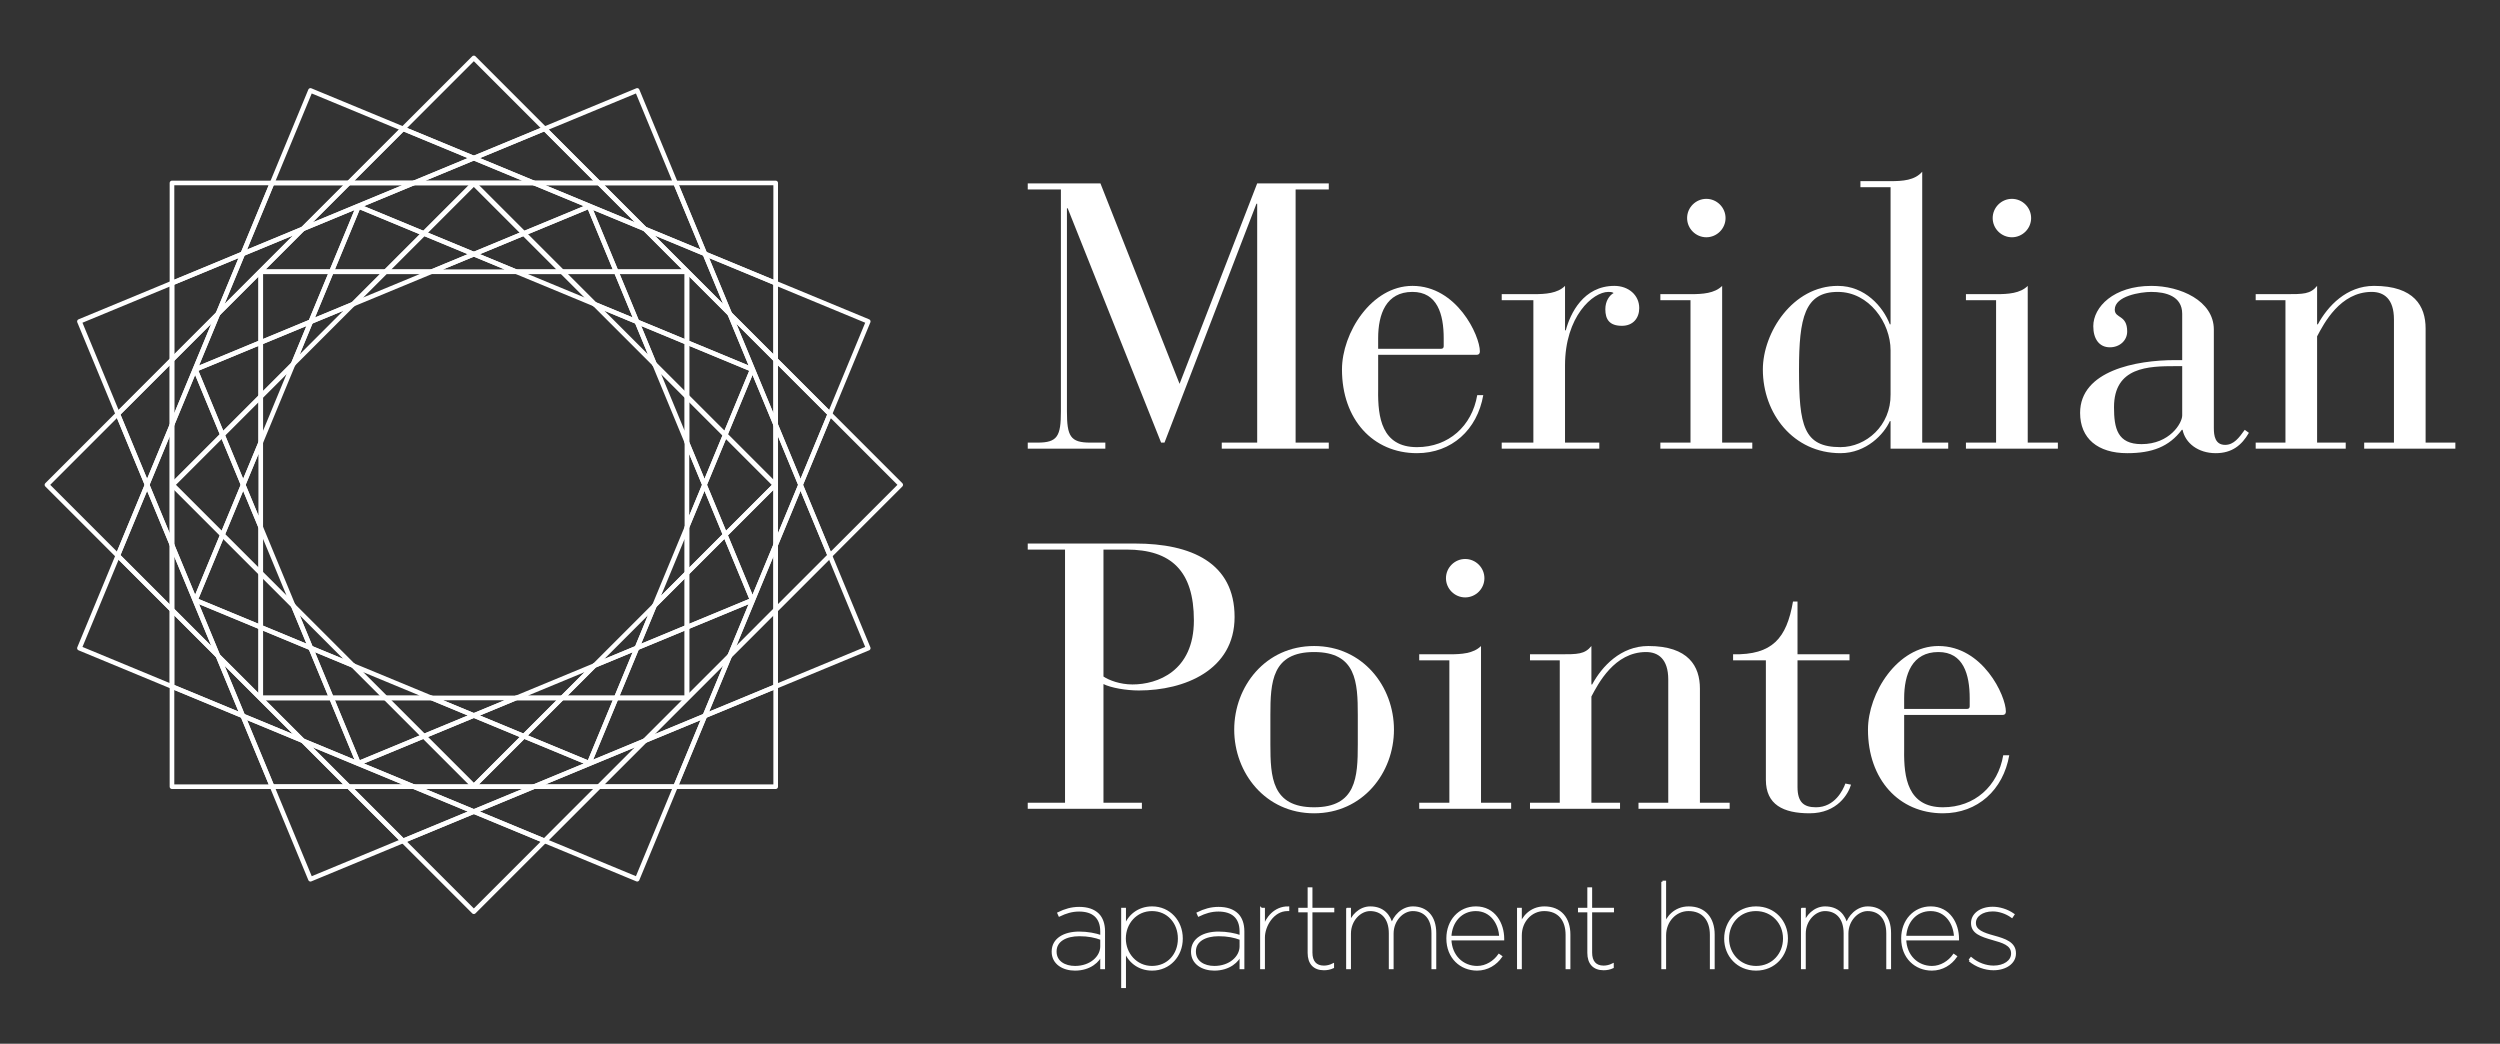<?xml version="1.0" encoding="UTF-8"?><svg id="Layer_1" xmlns="http://www.w3.org/2000/svg" viewBox="0 0 1079.448 450.656"><rect x="0" y="0" width="1079.448" height="450.656" fill="#333333" stroke="none"/><defs><style>.cls-1{fill:none;stroke-linecap:round;stroke-linejoin:round;stroke-width:2px;}.cls-1,.cls-2{stroke:#fff;}.cls-3,.cls-2{fill:#fff;}.cls-2{stroke-miterlimit:10;}</style></defs><path class="cls-3" d="M458.072,81.795h-14.312v-2.608h31.388l34.167,86.55,33.511-86.55h30.911v2.608h-14.319v109.317h14.319v2.608h-46.206v-2.608h15.295v-103.134h-.328l-39.695,103.134h-1.46l-40.343-101.182h-.321v87.682c0,10.736,1.46,13.5,10.081,13.5h6.504v2.608h-33.504v-2.608h4.225c8.62,0,10.088-2.764,10.088-13.5v-95.818h-0Z"/><path class="cls-3" d="M595.057,168.505c-.164,11.548,1.468,24.564,16.756,24.564,13.657,0,23.752-9.111,26.024-22.455h2.607c-2.607,14.968-13.664,25.055-28.631,25.055-19.035,0-32.379-14.64-32.379-36.119,0-15.78,12.688-36.112,30.427-36.112,19.192,0,29.116,21.472,29.116,28.304,0,.976-.484,1.468-1.46,1.468h-42.459v15.295h-0ZM623.361,146.051c0-10.408-2.764-20.012-13.5-20.012-11.391,0-14.804,9.603-14.804,20.012v4.552h27.164c.812,0,1.14-.484,1.14-1.133v-3.419h0Z"/><path class="cls-3" d="M662.083,129.622h-13.671v-2.608h13.671c5.201,0,10.415-.321,13.664-3.576v19.199h.328c1.952-7.324,7.644-19.199,20.987-19.199,6.013,0,10.729,3.904,10.729,9.603,0,4.225-2.593,7.637-7.48,7.637-5.372,0-7.16-2.757-7.16-7.153,0-3.576,1.788-6.02,3.583-6.996-.655-.491-1.468-.491-2.28-.491-6.668,0-18.708,10.579-18.708,31.73v33.34h14.804v2.608h-42.139v-2.608h13.671v-61.487h0Z"/><path class="cls-3" d="M729.925,129.622h-13.015v-2.608h13.015c5.201,0,10.408-.321,13.664-3.576v67.671h13.015v2.608h-39.695v-2.608h13.015v-61.487h0ZM736.757,85.859c4.552,0,8.3,3.74,8.3,8.299,0,4.553-3.747,8.292-8.3,8.292s-8.3-3.74-8.3-8.292c0-4.559,3.747-8.299,8.3-8.299"/><path class="cls-3" d="M816.309,181.842h-.328c-2.437,5.528-10.081,13.828-21.308,13.828-20.339,0-33.511-17.076-33.511-36.112,0-15.943,12.852-36.119,32.371-36.119,11.712,0,19.52,8.948,22.448,16.592h.328v-59.215h-13.015v-2.6h13.015c5.201,0,10.415-.328,13.664-4.068v116.969h11.227v2.601h-24.891v-11.876h0ZM816.309,151.258c0-11.876-9.268-25.219-22.775-25.219-14.312,0-16.756,11.227-16.756,33.518,0,24.236,1.952,33.504,17.896,33.504,11.056,0,21.799-9.268,21.636-22.768v-19.035Z"/><path class="cls-3" d="M861.866,129.622h-13.015v-2.608h13.015c5.201,0,10.408-.321,13.664-3.576v67.671h13.015v2.608h-39.695v-2.608h13.015v-61.487h0ZM868.698,85.859c4.552,0,8.3,3.74,8.3,8.299,0,4.553-3.747,8.292-8.3,8.292s-8.3-3.74-8.3-8.292c0-4.559,3.747-8.299,8.3-8.299"/><path class="cls-3" d="M955.893,184.928c0,3.091.492,7.159,4.88,7.159,3.74,0,6.02-3.085,8.463-6.504l1.788,1.304c-3.092,5.364-7.323,8.784-14.312,8.784-7.651,0-13.179-4.396-14.319-10.088h-.321c-5.535,7.324-12.859,10.088-23.595,10.088-12.688,0-20.332-6.34-20.332-17.404,0-18.223,24.243-22.782,40.992-22.782h3.092v-20.004c0-7.651-7.16-9.439-13.343-9.439-4.716,0-15.773,1.788-15.773,7.644,0,3.904,5.364,2.116,5.364,9.439,0,3.904-3.248,6.832-7.48,6.832-4.559,0-7.16-3.576-7.16-9.111,0-8.299,8.784-17.404,25.048-17.404,12.367,0,27.007,6.34,27.007,18.871v42.616h0ZM939.465,158.092c-11.876,0-26.679.321-26.679,17.732,0,9.105,1.46,15.943,11.876,15.943,12.196,0,17.568-9.111,17.568-12.367v-21.308h-2.764Z"/><path class="cls-3" d="M986.811,129.622h-12.852v-2.608h12.852c7.808,0,10.736,0,13.664-3.576v16.599h.328c4.225-7.808,12.36-16.599,24.236-16.599,17.411,0,22.291,8.791,22.291,18.387v49.284h12.845v2.608h-39.367v-2.608h12.852v-53.188c0-8.948-4.388-11.883-9.596-11.883-13.664,0-20.66,13.671-23.588,19.199v45.871h12.36v2.608h-38.876v-2.608h12.852v-61.487h-0Z"/><path class="cls-3" d="M459.857,237.295h-16.1v-2.607h46.363c24.236,0,42.95,8.299,42.95,31.723,0,22.939-21.643,31.723-41.326,31.723-5.528,0-12.032-1.14-15.288-2.764v51.243h16.592v2.6h-49.291v-2.6h16.1v-109.318h0ZM476.456,292.114c2.437,1.625,7.16,3.419,12.524,3.419,10.736,0,26.516-5.699,26.516-27.655,0-21.315-9.76-30.584-29.116-30.584h-9.924v54.819h0Z"/><path class="cls-3" d="M567.396,278.936c20.987,0,34.487,17.411,34.487,36.112s-13.5,36.119-34.487,36.119-34.487-17.411-34.487-36.119,13.5-36.112,34.487-36.112M586.267,308.707c0-14.155-.648-27.171-18.871-27.171s-18.872,13.016-18.872,27.171v12.688c0,14.155.648,27.171,18.872,27.171s18.871-13.015,18.871-27.171v-12.688Z"/><path class="cls-3" d="M625.805,285.12h-13.015v-2.608h13.015c5.208,0,10.408-.321,13.664-3.576v67.671h13.015v2.608h-39.695v-2.608h13.015v-61.487h0ZM632.637,241.357c4.552,0,8.3,3.74,8.3,8.299,0,4.553-3.747,8.292-8.3,8.292s-8.3-3.74-8.3-8.292c0-4.559,3.747-8.299,8.3-8.299"/><path class="cls-3" d="M673.472,285.119h-12.852v-2.608h12.852c7.808,0,10.736,0,13.664-3.576v16.599h.328c4.225-7.808,12.36-16.599,24.236-16.599,17.411,0,22.291,8.791,22.291,18.387v49.284h12.845v2.608h-39.367v-2.608h12.852v-53.188c0-8.948-4.388-11.883-9.596-11.883-13.664,0-20.66,13.671-23.588,19.199v45.871h12.36v2.608h-38.876v-2.608h12.852v-61.487h-0Z"/><path class="cls-3" d="M762.464,285.119h-14.155v-2.608c16.919.328,23.103-6.832,25.867-22.768h1.952v22.768h22.448v2.608h-22.448v54.662c0,6.668,2.764,8.784,7.972,8.784,8.136,0,11.712-7.487,12.688-10.252l2.444.484c-1.14,3.904-5.856,12.367-17.896,12.367-11.391,0-18.871-3.747-18.871-14.476v-51.571h0Z"/><path class="cls-3" d="M822.173,324.002c-.164,11.548,1.46,24.564,16.748,24.564,13.664,0,23.759-9.111,26.031-22.455h2.6c-2.6,14.968-13.657,25.055-28.631,25.055-19.028,0-32.371-14.64-32.371-36.119,0-15.78,12.688-36.112,30.427-36.112,19.192,0,29.116,21.472,29.116,28.304,0,.976-.484,1.468-1.46,1.468h-42.459v15.295h0ZM850.476,301.548c0-10.408-2.764-20.012-13.5-20.012-11.391,0-14.804,9.603-14.804,20.012v4.552h27.164c.812,0,1.14-.484,1.14-1.133v-3.419Z"/><path class="cls-2" d="M454.591,410.94v-.1c0-5.357,5.001-8.107,11.384-8.107,3.569,0,7.039.656,9.589,1.582v-2.144c0-6.176-3.676-9.083-9.646-9.083-3.163,0-5.813.869-8.463,2.138l-.413-.919c2.807-1.368,5.614-2.237,8.934-2.237,3.519,0,6.276.919,8.157,2.8,1.581,1.582,2.5,4.082,2.5,7.245v15.865h-1.069v-6.02c-1.076,2.963-4.901,6.632-11.427,6.632-5.001,0-9.546-2.6-9.546-7.651M475.564,408.646v-3.263c-2.707-1.019-5.664-1.638-9.539-1.638-5.77,0-10.309,2.351-10.309,7.038v.107c0,4.488,3.982,6.682,8.471,6.682,6.832,0,11.377-4.388,11.377-8.926"/><path class="cls-2" d="M484.599,392.471h1.069v7.915c1.482-4.852,5.863-8.528,11.783-8.528,7.395,0,12.752,5.92,12.752,13.322v.1c0,7.395-5.357,13.315-12.752,13.315-5.92,0-10.301-3.676-11.783-8.52v16.065h-1.069v-33.668h0ZM509.084,405.33v-.1c0-6.789-4.695-12.346-11.684-12.346-6.939,0-11.783,5.657-11.783,12.296v.1c0,6.583,4.894,12.289,11.783,12.289,6.989,0,11.684-5.407,11.684-12.239"/><path class="cls-2" d="M514.754,410.94v-.1c0-5.357,5.001-8.107,11.377-8.107,3.569,0,7.039.656,9.589,1.582v-2.144c0-6.176-3.676-9.083-9.646-9.083-3.156,0-5.813.869-8.463,2.138l-.406-.919c2.8-1.368,5.606-2.237,8.926-2.237,3.519,0,6.269.919,8.157,2.8,1.581,1.582,2.508,4.082,2.508,7.245v15.865h-1.076v-6.02c-1.076,2.963-4.901,6.632-11.427,6.632-5.001,0-9.539-2.6-9.539-7.651M535.72,408.646v-3.263c-2.707-1.019-5.664-1.638-9.539-1.638-5.77,0-10.309,2.351-10.309,7.038v.107c0,4.488,3.982,6.682,8.471,6.682,6.839,0,11.377-4.388,11.377-8.926"/><path class="cls-2" d="M544.6,392.473h1.069v8.164c1.175-4.232,4.844-8.827,10.508-8.777v1.026h-.249c-6.383,0-10.259,6.982-10.259,11.883v13.208h-1.069v-25.504h0Z"/><path class="cls-2" d="M565.109,411.449v-18.01h-4.032v-.962h4.032v-8.834h1.076v8.834h9.432v.962h-9.432v17.91c0,3.825,1.831,6.077,5.457,6.077,1.268,0,2.65-.314,3.876-.926v1.126c-1.225.563-2.55.812-3.876.812-4.239,0-6.533-2.551-6.533-6.989"/><path class="cls-2" d="M581.741,392.473h1.076v6.533c.762-3.27,4.232-7.145,8.827-7.145,5.557,0,8.363,3.476,9.282,7.601.969-3.676,4.538-7.601,9.126-7.601,5.664,0,9.596,3.776,9.596,11.021v15.096h-1.076v-14.996c0-6.632-3.519-10.095-8.563-10.095-4.395,0-8.777,4.381-8.777,10.195v14.896h-1.069v-14.996c0-6.632-3.526-10.095-8.577-10.095-4.381,0-8.77,4.381-8.77,10.195v14.896h-1.076v-25.504h0Z"/><path class="cls-2" d="M625.008,405.228v-.1c0-7.551,5.158-13.272,12.246-13.272,8.057,0,11.733,7.095,11.733,13.471v.206h-22.804c.2,7.345,5.357,12.04,11.633,12.04,3.925,0,7.395-2.294,9.432-5.158l.869.613c-2.194,3.17-5.87,5.564-10.358,5.564-6.981,0-12.752-5.151-12.752-13.364M647.812,404.565c-.2-5.813-3.876-11.676-10.608-11.676-6.326,0-10.764,4.994-11.021,11.676h21.628Z"/><path class="cls-2" d="M655.522,392.473h1.069v6.989c.819-3.113,4.189-7.601,10.251-7.601,6.889,0,10.722,4.645,10.722,11.684v14.433h-1.076v-14.334c0-6.376-3.32-10.757-9.745-10.757-5.664,0-10.152,4.837-10.152,10.964v14.127h-1.069v-25.504h-0Z"/><path class="cls-2" d="M685.877,411.449v-18.01h-4.032v-.962h4.032v-8.834h1.076v8.834h9.432v.962h-9.432v17.91c0,3.825,1.831,6.077,5.457,6.077,1.268,0,2.65-.314,3.876-.926v1.126c-1.225.563-2.55.812-3.876.812-4.239,0-6.533-2.551-6.533-6.989"/><path class="cls-2" d="M717.82,380.743h1.069v18.722c.819-3.113,4.189-7.601,10.251-7.601,6.889,0,10.722,4.638,10.722,11.684v14.433h-1.076v-14.333c0-6.376-3.32-10.765-9.745-10.765-5.664,0-10.152,4.844-10.152,10.971v14.127h-1.069v-37.237h-0Z"/><path class="cls-2" d="M744.96,405.329v-.1c0-7.145,5.258-13.371,13.265-13.371,7.957,0,13.265,6.127,13.265,13.272v.1c0,7.138-5.257,13.365-13.265,13.365-7.957,0-13.265-6.12-13.265-13.265M770.364,405.28v-.1c0-6.69-5.051-12.296-12.196-12.296-7.188,0-12.082,5.606-12.082,12.296v.1c0,6.682,5.044,12.296,12.189,12.296,7.188,0,12.089-5.614,12.089-12.296"/><path class="cls-2" d="M778.125,392.473h1.069v6.533c.762-3.27,4.239-7.145,8.827-7.145,5.564,0,8.363,3.476,9.282,7.601.969-3.676,4.545-7.601,9.133-7.601,5.664,0,9.589,3.776,9.589,11.021v15.096h-1.069v-14.996c0-6.632-3.519-10.095-8.57-10.095-4.388,0-8.777,4.381-8.777,10.195v14.896h-1.069v-14.996c0-6.632-3.519-10.095-8.57-10.095-4.388,0-8.777,4.381-8.777,10.195v14.896h-1.069v-25.504h0Z"/><path class="cls-2" d="M821.389,405.228v-.1c0-7.551,5.158-13.272,12.246-13.272,8.057,0,11.733,7.095,11.733,13.471v.206h-22.804c.207,7.345,5.357,12.04,11.633,12.04,3.925,0,7.395-2.294,9.432-5.158l.869.613c-2.194,3.17-5.863,5.564-10.358,5.564-6.989,0-12.752-5.151-12.752-13.364M844.193,404.565c-.2-5.813-3.876-11.676-10.608-11.676-6.326,0-10.764,4.994-11.021,11.676h21.628Z"/><path class="cls-2" d="M850.422,414.663l.662-.869c2.807,2.351,6.383,3.626,9.696,3.626,4.588,0,8.064-2.344,8.064-5.657v-.107c0-3.933-4.239-5.051-8.371-6.226-5.208-1.482-8.927-2.807-8.927-6.832v-.107c0-3.569,3.519-6.483,8.877-6.483,2.857,0,6.169.976,8.877,2.864l-.613.919c-2.5-1.788-5.564-2.757-8.264-2.757-4.645,0-7.758,2.401-7.758,5.407v.1c0,3.37,3.676,4.645,8.114,5.87,5.051,1.375,9.176,2.807,9.176,7.188v.107c0,3.975-3.925,6.732-9.226,6.732-3.576,0-7.444-1.382-10.308-3.776"/><polygon class="cls-1" points="174.008 363.084 204.592 393.659 235.175 363.084 204.592 350.417 174.008 363.084"/><polygon class="cls-1" points="50.85 178.759 20.273 209.343 50.85 239.919 63.516 209.343 50.85 178.759"/><polygon class="cls-1" points="358.333 239.92 388.909 209.344 358.333 178.76 345.666 209.344 358.333 239.92"/><polygon class="cls-1" points="235.17 55.6 204.594 25.017 174.011 55.6 204.594 68.267 235.17 55.6"/><polygon class="cls-1" points="117.507 339.673 134.056 379.631 174.007 363.082 150.605 339.673 117.507 339.673"/><polygon class="cls-1" points="358.333 239.92 334.923 263.329 334.923 296.427 374.882 279.871 358.333 239.92"/><polygon class="cls-1" points="74.257 122.252 34.298 138.802 50.847 178.76 74.257 155.351 74.257 122.252"/><polygon class="cls-1" points="291.676 79.006 275.127 39.048 235.175 55.597 258.577 79.006 291.676 79.006"/><polygon class="cls-1" points="235.174 363.084 275.125 379.625 291.674 339.674 258.576 339.674 235.174 363.084"/><polygon class="cls-1" points="174.011 55.6 134.053 39.051 117.511 79.002 150.602 79.002 174.011 55.6"/><polygon class="cls-1" points="358.333 178.759 374.882 138.801 334.923 122.251 334.923 155.357 358.333 178.759"/><polygon class="cls-1" points="50.85 239.92 34.3 279.871 74.259 296.427 74.259 263.329 50.85 239.92"/><polygon class="cls-1" points="334.925 122.252 334.925 79.003 291.676 79.003 304.342 109.586 334.925 122.252"/><polygon class="cls-1" points="74.257 296.426 74.257 339.675 117.507 339.675 104.84 309.092 74.257 296.426"/><polygon class="cls-1" points="291.676 339.673 334.925 339.673 334.925 296.423 304.342 309.096 291.676 339.673"/><polygon class="cls-1" points="117.507 79.006 74.257 79.006 74.257 122.256 104.84 109.582 117.507 79.006"/><polygon class="cls-1" points="334.925 235.266 334.925 263.328 358.335 239.918 345.661 209.342 334.925 235.266"/><polygon class="cls-1" points="230.52 79.006 258.575 79.006 235.173 55.597 204.589 68.263 230.52 79.006"/><polygon class="cls-1" points="74.257 183.414 74.257 155.353 50.847 178.762 63.514 209.338 74.257 183.414"/><polygon class="cls-1" points="178.666 339.673 150.604 339.673 174.013 363.082 204.59 350.416 178.666 339.673"/><polygon class="cls-1" points="334.925 183.414 345.661 209.338 358.335 178.762 334.925 155.353 334.925 183.414"/><polygon class="cls-1" points="178.663 79.006 204.594 68.263 174.011 55.597 150.609 79.006 178.663 79.006"/><polygon class="cls-1" points="74.257 235.266 63.514 209.342 50.847 239.918 74.257 263.328 74.257 235.266"/><polygon class="cls-1" points="230.517 339.673 204.593 350.416 235.169 363.082 258.578 339.673 230.517 339.673"/><polygon class="cls-1" points="278.42 98.846 304.344 109.582 291.678 79.006 258.58 79.006 278.42 98.846"/><polygon class="cls-1" points="94.099 135.511 104.835 109.587 74.259 122.253 74.259 155.351 94.099 135.511"/><polygon class="cls-1" points="315.083 283.171 304.347 309.095 334.923 296.428 334.923 263.323 315.083 283.171"/><polygon class="cls-1" points="130.762 319.83 104.837 309.094 117.504 339.671 150.602 339.671 130.762 319.83"/><polygon class="cls-1" points="94.099 283.171 74.259 263.323 74.259 296.428 104.835 309.095 94.099 283.171"/><polygon class="cls-1" points="278.42 319.83 258.58 339.671 291.678 339.671 304.344 309.094 278.42 319.83"/><polygon class="cls-1" points="130.762 98.846 150.602 79.006 117.504 79.006 104.837 109.582 130.762 98.846"/><polygon class="cls-1" points="315.083 135.511 334.923 155.351 334.923 122.253 304.347 109.587 315.083 135.511"/><polygon class="cls-1" points="204.591 350.416 230.516 339.673 178.667 339.673 204.591 350.416"/><polygon class="cls-1" points="63.517 209.339 74.26 235.264 74.26 183.416 63.517 209.339"/><polygon class="cls-1" points="345.666 209.339 334.93 183.416 334.93 235.264 345.666 209.339"/><polygon class="cls-1" points="204.591 68.265 178.66 79.008 230.523 79.008 204.591 68.265"/><polygon class="cls-1" points="258.578 79.006 230.524 79.006 278.419 98.846 258.578 79.006"/><polygon class="cls-1" points="74.257 155.353 74.257 183.415 94.097 135.513 74.257 155.353"/><polygon class="cls-1" points="315.083 283.171 334.923 263.323 334.923 235.262 315.083 283.171"/><polygon class="cls-1" points="150.604 339.673 178.665 339.673 130.764 319.832 150.604 339.673"/><polygon class="cls-1" points="150.604 79.006 130.764 98.846 178.658 79.006 150.604 79.006"/><polygon class="cls-1" points="74.257 263.327 94.097 283.175 74.257 235.265 74.257 263.327"/><polygon class="cls-1" points="334.925 155.353 315.085 135.513 334.925 183.415 334.925 155.353"/><polygon class="cls-1" points="258.578 339.673 278.419 319.832 230.517 339.673 258.578 339.673"/><polygon class="cls-1" points="304.343 309.094 315.079 283.169 278.419 319.829 304.343 309.094"/><polygon class="cls-1" points="304.343 109.585 278.419 98.849 315.079 135.509 304.343 109.585"/><polygon class="cls-1" points="104.84 309.094 130.764 319.829 94.104 283.169 104.84 309.094"/><polygon class="cls-1" points="104.84 109.585 94.104 135.509 130.764 98.849 104.84 109.585"/><path class="cls-1" d="M315.083,135.508l-36.66-36.66-47.902-19.84h-51.856l-47.902,19.84-36.667,36.66-19.84,47.909v51.849l19.84,47.902,36.667,36.66,47.902,19.848h51.856l47.902-19.848,36.66-36.66,19.84-47.902v-51.849l-19.84-47.909h0ZM324.814,259.138l-28.211,11.684v30.534h-30.534l-11.676,28.204-28.211-11.677-21.593,21.586-21.586-21.586-28.211,11.677-11.684-28.204h-30.533v-30.534l-28.211-11.684,11.684-28.211-21.586-21.585,21.586-21.593-11.684-28.204,28.211-11.69v-30.527h30.533l11.684-28.211,28.211,11.684,21.586-21.585,21.593,21.585,28.211-11.684,11.676,28.211h30.534v30.527l28.211,11.69-11.684,28.204,21.593,21.593-21.593,21.585,11.684,28.211Z"/><polygon class="cls-1" points="182.999 317.882 204.592 339.468 226.185 317.882 204.592 308.934 182.999 317.882"/><polygon class="cls-1" points="96.051 187.75 74.466 209.343 96.051 230.928 104.999 209.343 96.051 187.75"/><polygon class="cls-1" points="313.131 230.928 334.717 209.342 313.131 187.75 304.19 209.342 313.131 230.928"/><polygon class="cls-1" points="226.18 100.801 204.594 79.208 183.001 100.801 204.594 109.742 226.18 100.801"/><polygon class="cls-1" points="143.11 301.354 154.793 329.558 182.997 317.882 166.476 301.354 143.11 301.354"/><polygon class="cls-1" points="313.131 230.928 296.603 247.456 296.603 270.822 324.815 259.139 313.131 230.928"/><polygon class="cls-1" points="112.578 147.857 84.367 159.54 96.05 187.751 112.578 171.224 112.578 147.857"/><polygon class="cls-1" points="266.073 117.325 254.389 89.114 226.178 100.797 242.706 117.325 266.073 117.325"/><polygon class="cls-1" points="226.183 317.882 254.387 329.558 266.077 301.354 242.71 301.354 226.183 317.882"/><polygon class="cls-1" points="183.003 100.801 154.792 89.118 143.108 117.329 166.475 117.329 183.003 100.801"/><polygon class="cls-1" points="313.131 187.75 324.815 159.538 296.603 147.856 296.603 171.23 313.131 187.75"/><polygon class="cls-1" points="96.051 230.928 84.368 259.139 112.579 270.822 112.579 247.456 96.051 230.928"/><polygon class="cls-1" points="296.605 147.857 296.605 117.323 266.071 117.323 275.019 138.916 296.605 147.857"/><polygon class="cls-1" points="112.578 270.822 112.578 301.355 143.111 301.355 134.163 279.769 112.578 270.822"/><polygon class="cls-1" points="266.073 301.354 296.606 301.354 296.606 270.821 275.021 279.769 266.073 301.354"/><polygon class="cls-1" points="143.11 117.325 112.576 117.325 112.576 147.858 134.162 138.917 143.11 117.325"/><polygon class="cls-1" points="296.605 227.643 296.605 247.455 313.132 230.928 304.192 209.342 296.605 227.643"/><polygon class="cls-1" points="222.896 117.325 242.708 117.325 226.18 100.797 204.594 109.745 222.896 117.325"/><polygon class="cls-1" points="112.578 191.037 112.578 171.225 96.05 187.746 104.99 209.338 112.578 191.037"/><polygon class="cls-1" points="186.29 301.354 166.478 301.354 182.998 317.882 204.591 308.935 186.29 301.354"/><polygon class="cls-1" points="296.605 191.037 304.192 209.338 313.132 187.746 296.605 171.225 296.605 191.037"/><polygon class="cls-1" points="186.287 117.325 204.588 109.745 183.003 100.797 166.475 117.325 186.287 117.325"/><polygon class="cls-1" points="112.578 227.643 104.99 209.342 96.05 230.928 112.578 247.455 112.578 227.643"/><polygon class="cls-1" points="222.896 301.354 204.594 308.935 226.187 317.882 242.708 301.354 222.896 301.354"/><polygon class="cls-1" points="256.715 131.333 275.016 138.913 266.075 117.328 242.709 117.328 256.715 131.333"/><polygon class="cls-1" points="126.586 157.218 134.166 138.916 112.58 147.857 112.58 171.223 126.586 157.218"/><polygon class="cls-1" points="282.596 261.463 275.016 279.764 296.602 270.824 296.602 247.457 282.596 261.463"/><polygon class="cls-1" points="152.468 287.346 134.166 279.766 143.107 301.352 166.474 301.352 152.468 287.346"/><polygon class="cls-1" points="126.586 261.463 112.58 247.457 112.58 270.824 134.166 279.764 126.586 261.463"/><polygon class="cls-1" points="256.715 287.346 242.709 301.352 266.075 301.352 275.016 279.766 256.715 287.346"/><polygon class="cls-1" points="152.468 131.333 166.474 117.328 143.107 117.328 134.166 138.913 152.468 131.333"/><polygon class="cls-1" points="282.596 157.218 296.602 171.223 296.602 147.857 275.016 138.916 282.596 157.218"/><polygon class="cls-1" points="204.591 308.935 222.893 301.356 186.29 301.356 204.591 308.935"/><polygon class="cls-1" points="104.994 209.339 112.581 227.641 112.581 191.038 104.994 209.339"/><polygon class="cls-1" points="304.188 209.339 296.601 191.038 296.601 227.641 304.188 209.339"/><polygon class="cls-1" points="204.591 109.743 186.29 117.323 222.893 117.323 204.591 109.743"/><polygon class="cls-1" points="242.707 117.325 222.895 117.325 256.713 131.33 242.707 117.325"/><polygon class="cls-1" points="112.578 171.227 112.578 191.039 126.583 157.221 112.578 171.227"/><polygon class="cls-1" points="282.596 261.463 296.602 247.457 296.602 227.645 282.596 261.463"/><polygon class="cls-1" points="166.476 301.354 186.288 301.354 152.471 287.349 166.476 301.354"/><polygon class="cls-1" points="166.476 117.325 152.471 131.33 186.288 117.325 166.476 117.325"/><polygon class="cls-1" points="112.578 247.455 126.583 261.461 112.578 227.643 112.578 247.455"/><polygon class="cls-1" points="296.605 171.227 282.599 157.221 296.605 191.039 296.605 171.227"/><polygon class="cls-1" points="242.707 301.354 256.713 287.349 222.895 301.354 242.707 301.354"/><polygon class="cls-1" points="275.016 279.766 282.596 261.465 256.715 287.346 275.016 279.766"/><polygon class="cls-1" points="275.016 138.915 256.715 131.335 282.596 157.216 275.016 138.915"/><polygon class="cls-1" points="134.166 279.766 152.468 287.346 126.586 261.465 134.166 279.766"/><polygon class="cls-1" points="134.166 138.915 126.586 157.216 152.468 131.335 134.166 138.915"/></svg>